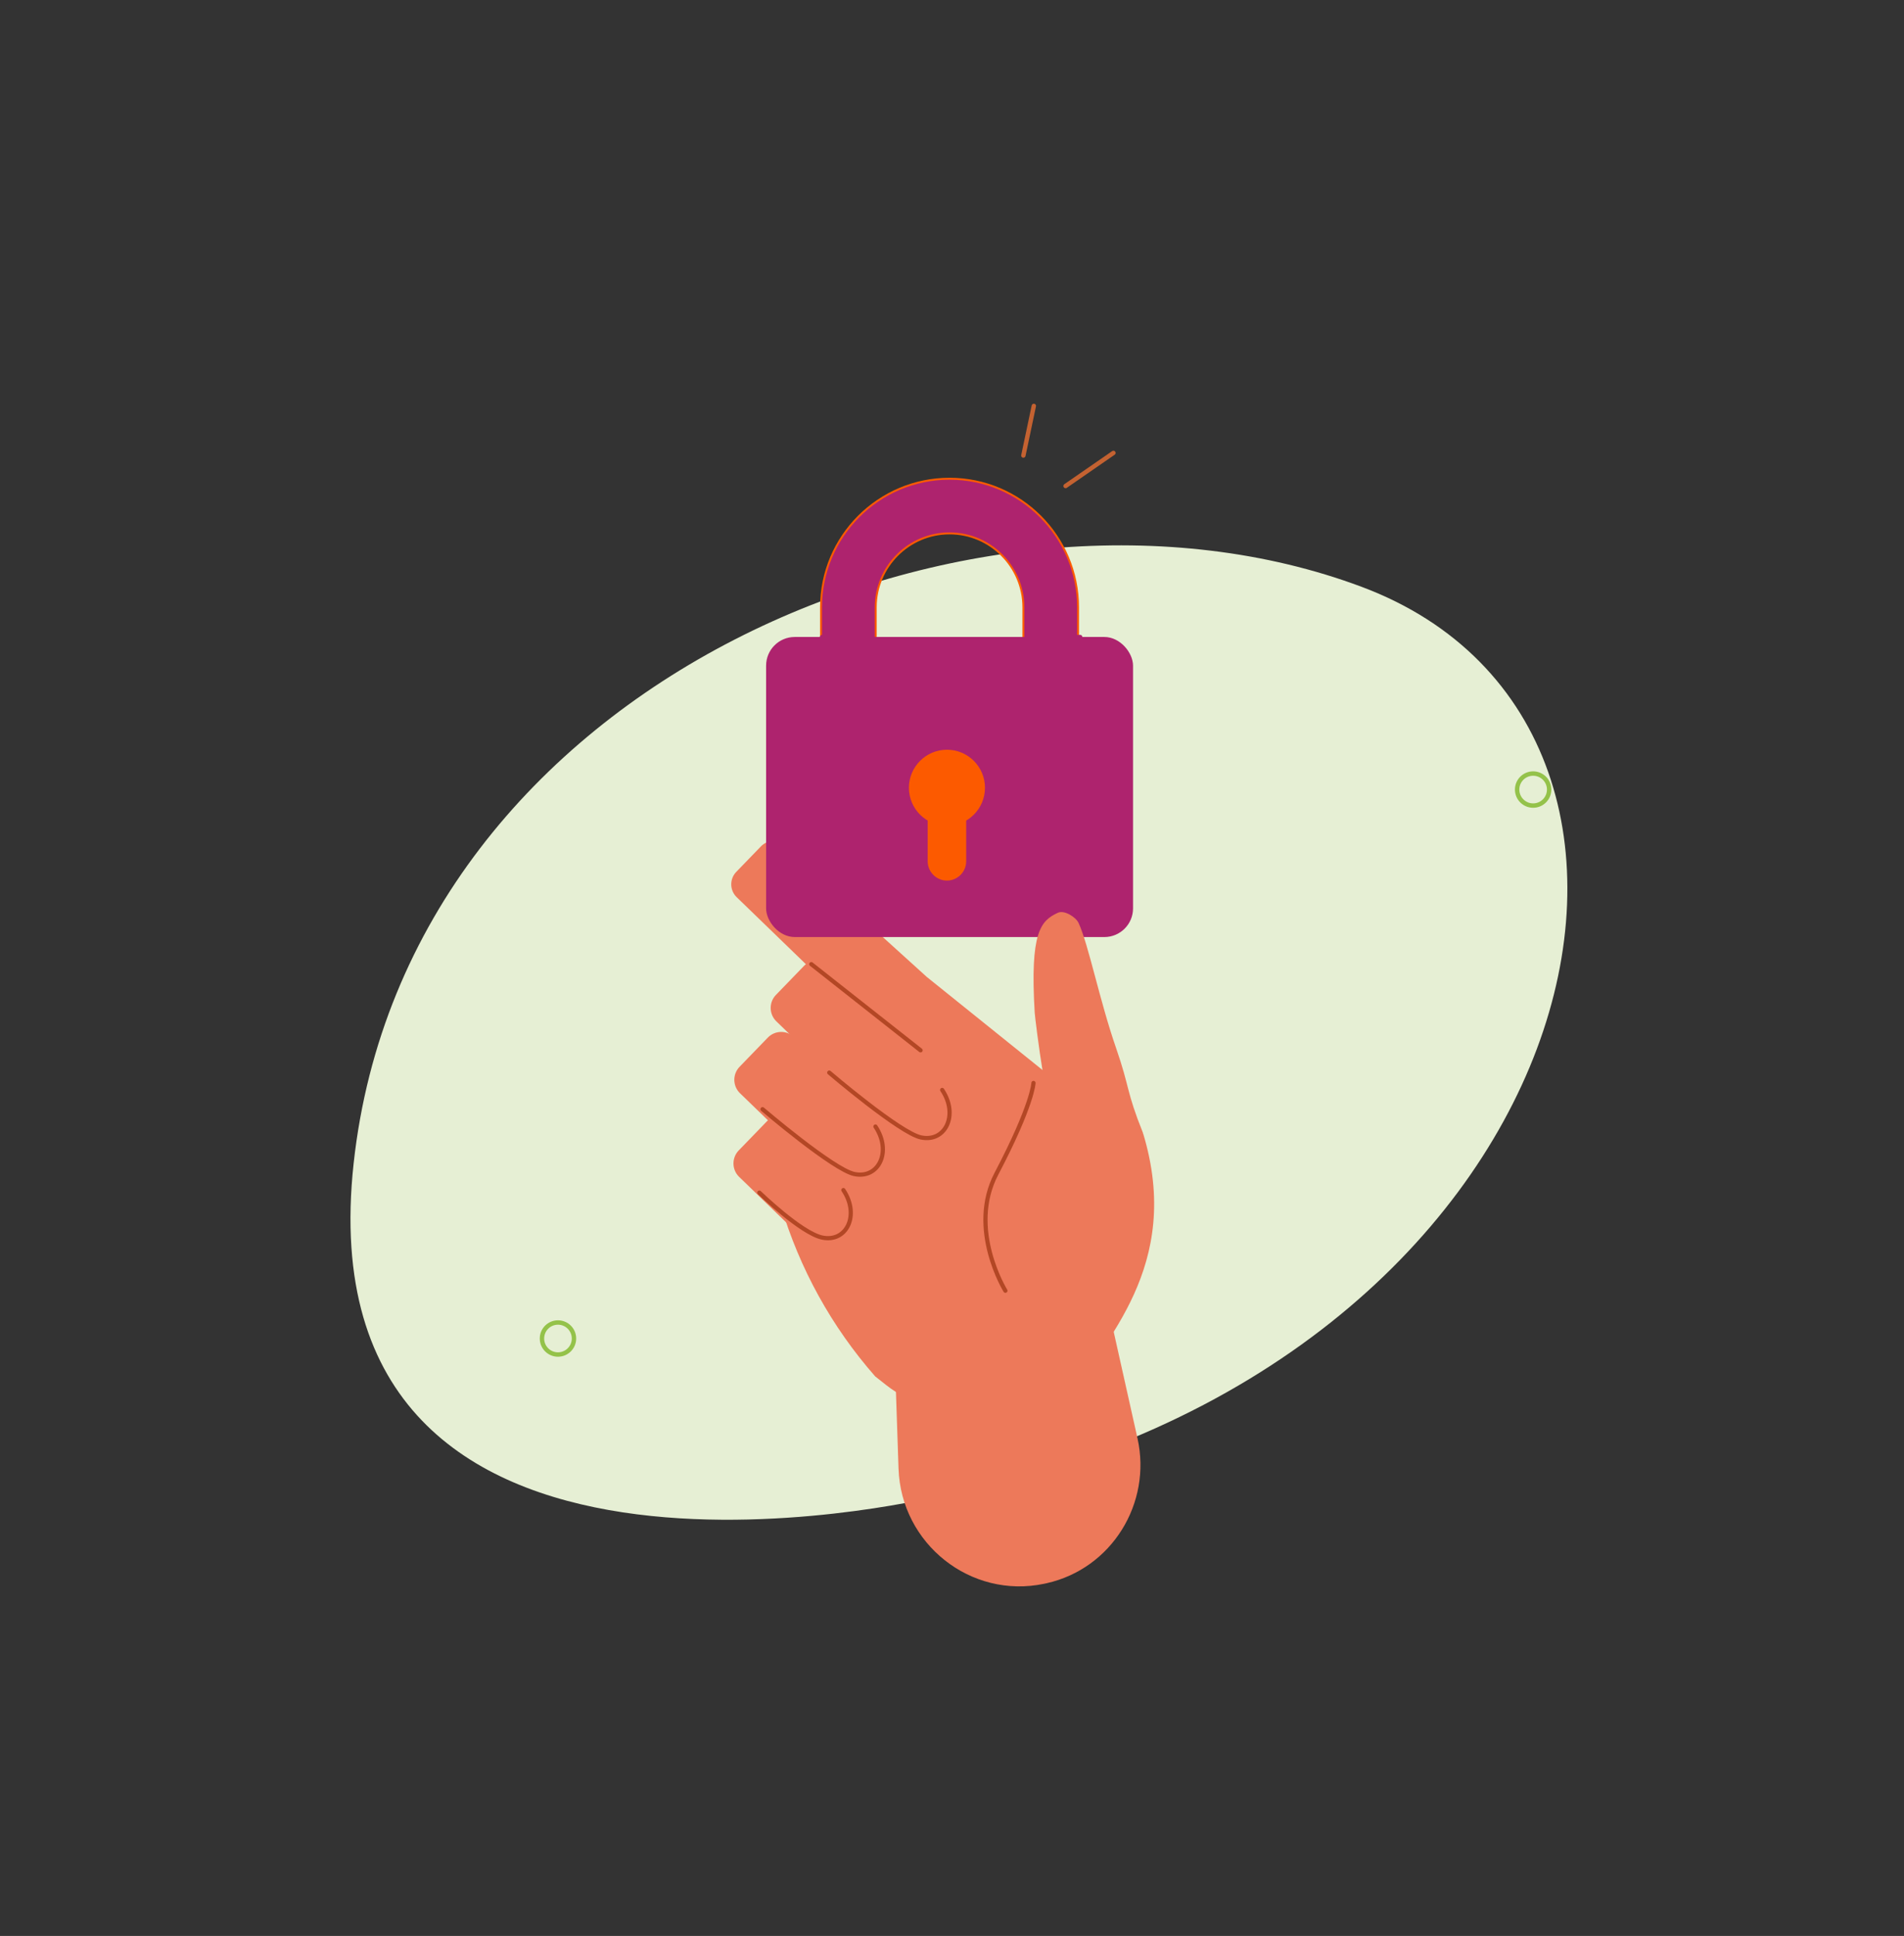<?xml version="1.0" encoding="UTF-8"?>
<svg xmlns="http://www.w3.org/2000/svg" id="image" viewBox="0 0 983.88 1000">
  <rect x="0" y="0" width="983.88" height="1000" fill="#333333" stroke="none"/>
  <defs>
    <style>.cls-1{fill:#ed795a;}.cls-2{fill:#e6efd4;}.cls-3{fill:#fc5a00;}.cls-4,.cls-5{fill:#ae236e;}.cls-5{stroke:#fc5a00;stroke-miterlimit:10;}.cls-6{stroke:#b34725;}.cls-6,.cls-7{stroke-width:2.17px;}.cls-6,.cls-7,.cls-8,.cls-9{fill:none;stroke-linecap:round;stroke-linejoin:round;}.cls-7{stroke:#ae236e;}.cls-8{stroke:#c46231;}.cls-8,.cls-9{stroke-width:2.27px;}.cls-9{stroke:#94c24a;}</style>
  </defs>
  <path class="cls-2" d="m481.43,773.57s-326.07,77.86-298.69-172.64c27.37-250.49,323.71-371.63,520.91-297.8,197.19,73.83,118.22,405.89-222.21,470.44Z"></path>
  <path class="cls-9" d="m800.51,407.84c0,4.56-3.7,8.27-8.27,8.27s-8.27-3.7-8.27-8.27,3.7-8.27,8.27-8.27,8.27,3.7,8.27,8.27Z"></path>
  <circle class="cls-9" cx="288.33" cy="691.39" r="8.27"></circle>
  <path class="cls-1" d="m504.42,727.74l50.57-7.64,1.42-153.17-77.48-62.29-63.52-57.51,11.78,104.61-23.77,70.79c9.68,32.67,26.34,62.85,48.84,88.44l5.64,4.45c13.13,10.36,29.97,14.83,46.52,12.33Z"></path>
  <path class="cls-1" d="m382.38,459.29h78.97c5.1,0,9.25,4.14,9.25,9.25v18.28c0,5.1-4.14,9.25-9.25,9.25h-78.97c-5.1,0-9.25-4.14-9.25-9.25v-18.29c0-5.1,4.14-9.25,9.25-9.25Z" transform="translate(450.87 -158.96) rotate(44.06)"></path>
  <path class="cls-1" d="m554.99,720.09c14.03-27.17,56.78-65.5,35.64-134.88l-74.64,27.92,39,106.95Z"></path>
  <path class="cls-1" d="m562.27,628.75l25.52,114.18c7.51,33.59-13.33,67.33-46.92,74.86-.42.09-.83.18-1.25.27-38.03,8.04-74-20.61-75.31-59.45l-4.24-125.8,102.21-4.06Z"></path>
  <path class="cls-6" d="m534.04,559.39s-.27,10.95-19.14,46.88c-15.05,28.66,4.63,60.43,4.63,60.43"></path>
  <path class="cls-1" d="m404.22,520.13h78.15c5.33,0,9.66,4.33,9.66,9.66v20.97c0,5.33-4.33,9.66-9.66,9.66h-78.15c-5.33,0-9.66-4.33-9.66-9.66v-20.97c0-5.33,4.33-9.66,9.66-9.66Z" transform="translate(500.43 -156.25) rotate(44.06)"></path>
  <path class="cls-1" d="m385.43,557.26h78.15c5.33,0,9.66,4.33,9.66,9.66v20.97c0,5.33-4.33,9.66-9.66,9.66h-78.15c-5.33,0-9.66-4.33-9.66-9.66v-20.97c0-5.33,4.33-9.66,9.66-9.66Z" transform="translate(520.96 -132.74) rotate(44.06)"></path>
  <path class="cls-1" d="m384.99,600.46h78.15c5.33,0,9.66,4.33,9.66,9.66v20.97c0,5.33-4.33,9.66-9.66,9.66h-78.15c-5.33,0-9.66-4.33-9.66-9.66v-20.97c0-5.33,4.33-9.66,9.66-9.66Z" transform="translate(550.88 -120.27) rotate(44.06)"></path>
  <line class="cls-6" x1="419.23" y1="498.02" x2="475.7" y2="542.53"></line>
  <path class="cls-6" d="m428.51,554.05s36.53,31.19,47.41,33.48c12.6,2.65,19.56-11.6,10.94-24.53"></path>
  <path class="cls-6" d="m394.04,572.95s36.53,31.19,47.41,33.48c12.6,2.65,19.56-11.6,10.94-24.53"></path>
  <path class="cls-6" d="m392.38,616.04s21.61,20.92,32.49,23.21c12.6,2.65,19.56-11.6,10.94-24.53"></path>
  <path class="cls-5" d="m452.53,357.28v-43.6c0-21.04,17.12-38.16,38.15-38.16,21.04,0,38.15,17.12,38.15,38.16v43.6h28.24v-43.6c0-36.61-29.79-66.4-66.4-66.4s-66.4,29.79-66.4,66.4v43.6s28.24,0,28.24,0Z"></path>
  <rect class="cls-4" x="395.88" y="329.02" width="189.61" height="155" rx="14.81" ry="14.81"></rect>
  <path class="cls-3" d="m469.68,406.91c0-10.85,8.8-19.65,19.65-19.65s19.65,8.8,19.65,19.65c0,10.85-8.8,19.65-19.65,19.65s-19.65-8.8-19.65-19.65Z"></path>
  <path class="cls-3" d="m489.32,402.19h0c5.47,0,9.95,4.48,9.95,9.95v32.76c0,5.47-4.48,9.95-9.95,9.95h0c-5.47,0-9.95-4.48-9.95-9.95v-32.76c0-5.47,4.48-9.95,9.95-9.95Z"></path>
  <path class="cls-1" d="m590.63,585.21c-8.81-21.97-6.64-22.89-13.93-43.94-8.55-24.65-14.18-53.32-19.35-64.52-1.4-3.04-7.37-6.83-10.73-5.26-8.83,4.12-14.45,9.83-11.94,51.63.1,1.64,1.98,17.45,4.31,31.56l-13.25,74.71,64.89-44.19Z"></path>
  <line class="cls-7" x1="424.75" y1="329.02" x2="450.84" y2="329.02"></line>
  <line class="cls-7" x1="532.09" y1="329.02" x2="558.19" y2="329.02"></line>
  <line class="cls-8" x1="534.22" y1="209.68" x2="528.82" y2="235.3"></line>
  <line class="cls-8" x1="550.63" y1="251.04" x2="575.35" y2="233.95"></line>
</svg>
